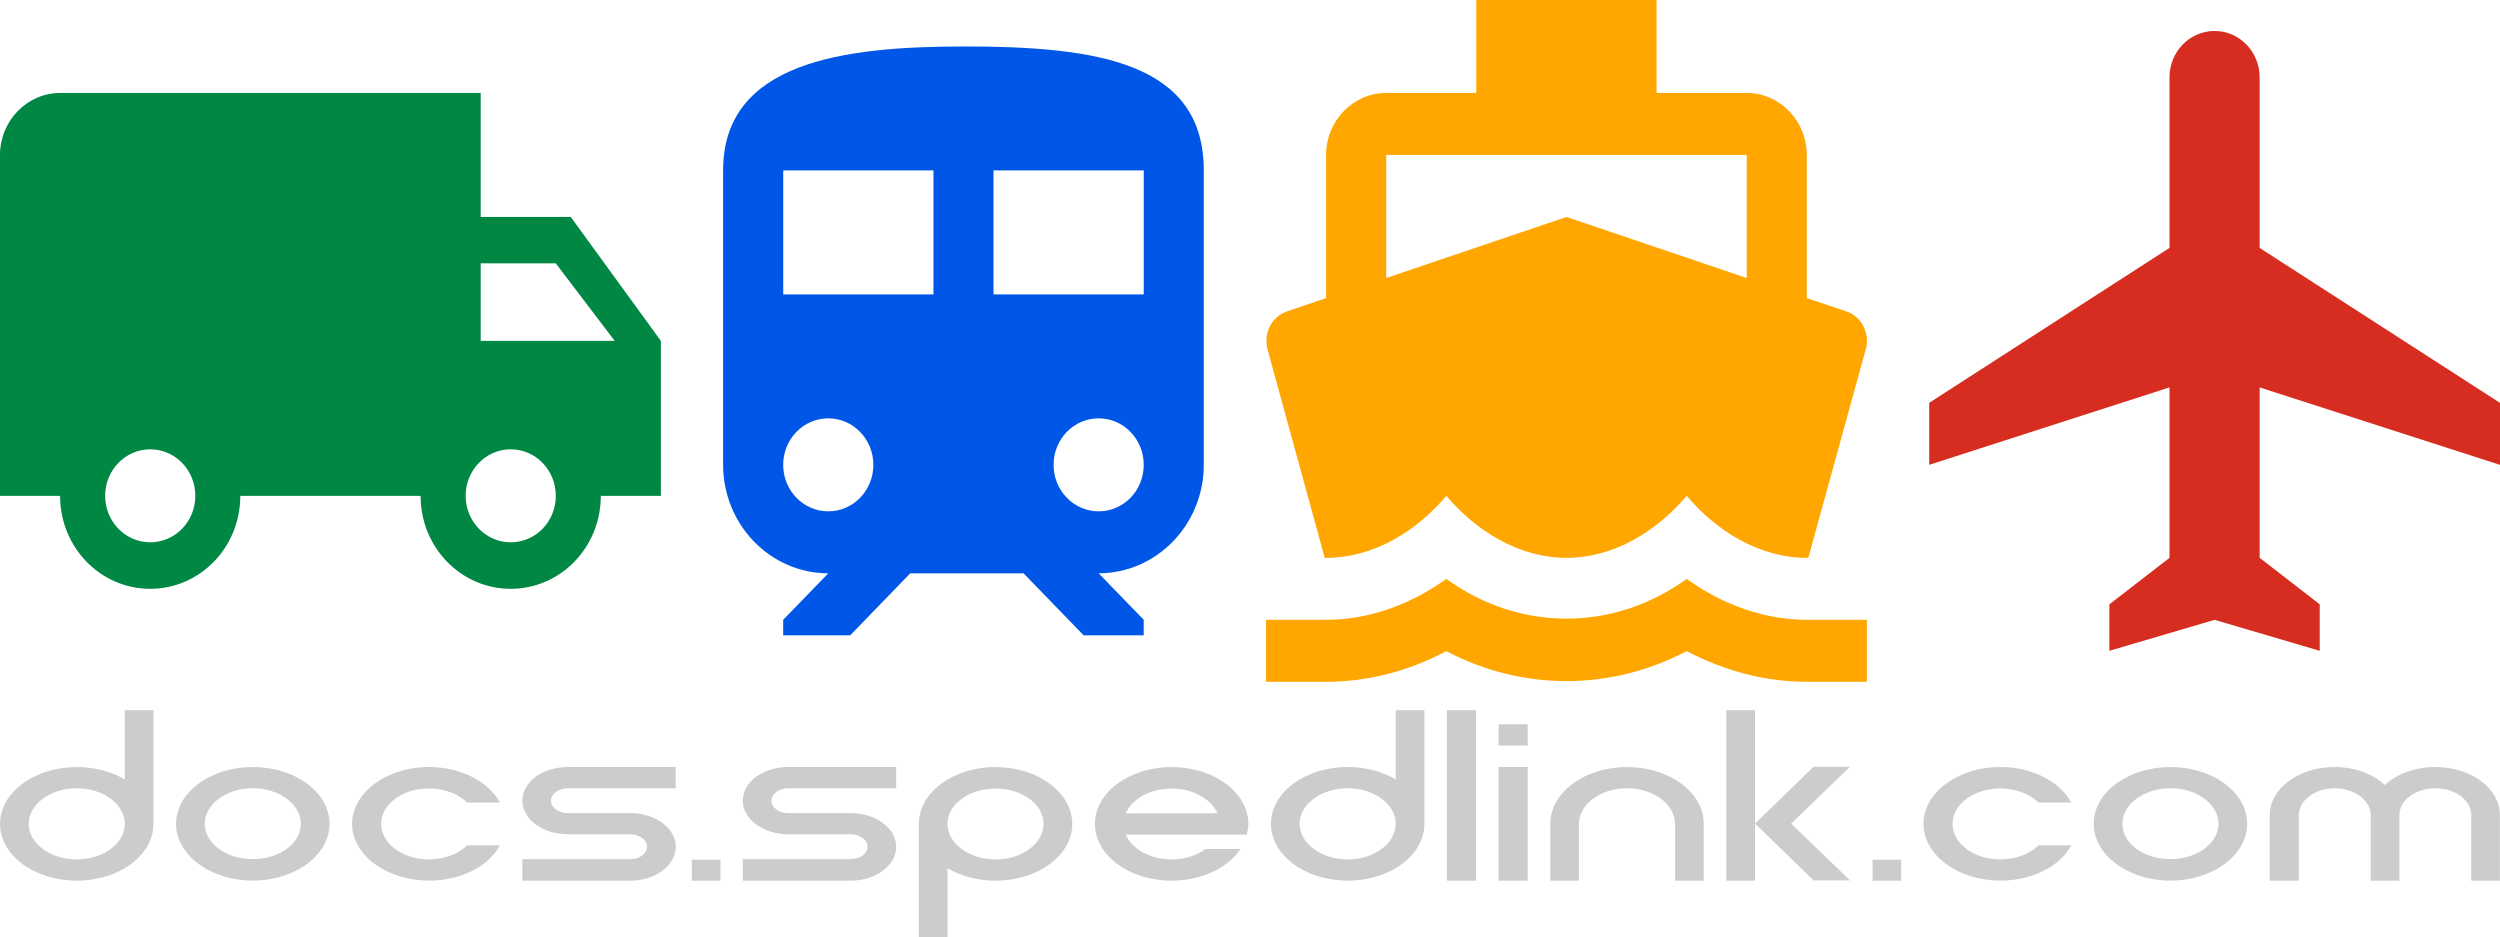 <svg id="svg3015" xmlns:rdf="http://www.w3.org/1999/02/22-rdf-syntax-ns#" xmlns="http://www.w3.org/2000/svg" height="24" viewBox="0 0 64.001 24" width="64.001" version="1.1" xmlns:cc="http://creativecommons.org/ns#" xmlns:dc="http://purl.org/dc/elements/1.1/">
<path id="path6" style="fill:#d62d20;" d="m49.388,11.9v-1.587l6.152-3.967v-4.363c0-0.658,0.515-1.19,1.154-1.19,0.638,0,1.154,0.532,1.154,1.19v4.364l6.153,3.967v1.587l-6.153-1.983v4.363l1.538,1.19v1.19l-2.693-0.793-2.692,0.793v-1.19l1.539-1.19v-4.364l-6.153,1.983z"/>
<path id="path2995" style="fill:#ffa700;" d="m33.95,15.867c1.069,0,2.138-0.373,3.076-1.047,1.877,1.357,4.276,1.357,6.153,0,0.938,0.674,2.007,1.047,3.076,1.047h1.537v1.587h-1.538c-1.061,0-2.107-0.278-3.076-0.785-1.938,1.023-4.215,1.023-6.153,0-0.969,0.516-2.015,0.785-3.076,0.785h-1.538v-1.587h1.538zm12.344-1.586h-0.038c-1.231,0-2.323-0.698-3.076-1.587-0.754,0.889-1.846,1.587-3.076,1.587s-2.323-0.698-3.076-1.587c-0.754,0.889-1.846,1.587-3.076,1.587h-0.038l-1.455-5.3c-0.062-0.206-0.046-0.428,0.046-0.619s0.261-0.333,0.461-0.397l0.983-0.334v-3.665c0-0.873,0.692-1.587,1.538-1.587h2.307v-2.38h4.615v2.38h2.307c0.846,0,1.538,0.714,1.538,1.587v3.665l0.993,0.333c0.2,0.064,0.369,0.206,0.461,0.397,0.093,0.19,0.116,0.412,0.046,0.619l-1.461,5.3zm-1.577-10.314h-9.229v3.15l4.615-1.563,4.614,1.563v-3.15z"/>
<path id="path3031" style="fill:#008744;" d="M14.613,5.553h-2.307v-3.173h-10.768c-0.846,0-1.538,0.714-1.538,1.587v8.727h1.538c0,1.317,1.031,2.38,2.307,2.38,1.277,0,2.307-1.063,2.307-2.38h4.615c0,1.317,1.031,2.38,2.307,2.38,1.277,0,2.307-1.063,2.307-2.38h1.538v-3.966l-2.307-3.173zm-10.767,8.33c-0.638,0-1.154-0.532-1.154-1.19,0-0.658,0.515-1.19,1.154-1.19,0.638,0,1.154,0.532,1.154,1.19,0,0.658-0.515,1.19-1.154,1.19zm10.383-7.14,1.507,1.983h-3.43v-1.984h1.923zm-1.154,7.14c-0.638,0-1.154-0.532-1.154-1.19,0-0.658,0.515-1.19,1.154-1.19,0.638,0,1.154,0.532,1.154,1.19,0,0.658-0.515,1.19-1.154,1.19z"/>
<path id="path3041" style="fill:#0057e7;" d="m24.665,1.19c-3.076,0-6.153,0.397-6.153,3.173v7.537c0,1.531,1.208,2.777,2.692,2.777l-1.154,1.19v0.397h1.715l1.538-1.587h2.9l1.538,1.587h1.538v-0.398l-1.154-1.19c1.484,0,2.692-1.246,2.692-2.777v-7.537c0-2.777-2.753-3.173-6.153-3.173zm-3.461,11.9c-0.638,0-1.154-0.532-1.154-1.19,0-0.658,0.515-1.19,1.154-1.19,0.638,0,1.154,0.532,1.154,1.19,0,0.658-0.515,1.19-1.154,1.19zm2.692-5.553h-3.845v-3.174h3.846v3.173zm1.538,0v-3.174h3.846v3.173h-3.846zm2.692,5.553c-0.638,0-1.154-0.532-1.154-1.19,0-0.658,0.515-1.19,1.154-1.19,0.638,0,1.154,0.532,1.154,1.19,0,0.658-0.515,1.19-1.154,1.19z"/>
<path id="path2990" style="fill:#cccccc;text-align:start;" d="m1.965,22.545c1.087,0,1.964-0.65,1.964-1.454v-2.909h-0.734v1.772c-0.334-0.197-0.763-0.317-1.23-0.317-1.087,0-1.964,0.65-1.964,1.454,0,0.805,0.877,1.454,1.964,1.454m0-2.365c0.677,0,1.23,0.41,1.23,0.911,0,0.501-0.553,0.911-1.23,0.911-0.677,0-1.23-0.41-1.23-0.911,0-0.501,0.553-0.911,1.23-0.911"/>
<path id="path2992" style="fill:#cccccc;text-align:start;" d="m6.472,19.636c-1.087,0-1.964,0.65-1.964,1.454,0,0.798,0.877,1.454,1.964,1.454s1.964-0.657,1.964-1.454c0-0.805-0.877-1.454-1.964-1.454m0,2.358c-0.677,0-1.23-0.402-1.23-0.904,0-0.501,0.553-0.911,1.23-0.911,0.677,0,1.23,0.41,1.23,0.911,0,0.501-0.553,0.904-1.23,0.904"/>
<path id="path2994" style="fill:#cccccc;text-align:start;" d="m10.978,22.545c0.83,0,1.535-0.374,1.821-0.904h-0.839c-0.219,0.219-0.582,0.36-0.982,0.36-0.677,0-1.22-0.41-1.22-0.911,0-0.501,0.544-0.904,1.22-0.904,0.4,0,0.763,0.141,0.982,0.36h0.839c-0.286-0.53-0.992-0.911-1.821-0.911-1.077,0-1.964,0.657-1.964,1.454,0,0.805,0.887,1.454,1.964,1.454"/>
<path id="path2996" style="fill:#cccccc;text-align:start;" d="m14.535,19.636c-0.639,0-1.163,0.381-1.163,0.861,0,0.473,0.524,0.861,1.163,0.861h1.602c0.238,0,0.429,0.148,0.429,0.318,0,0.177-0.191,0.318-0.429,0.318h-2.765v0.551h2.765c0.639,0,1.163-0.388,1.163-0.868,0-0.473-0.524-0.861-1.163-0.861h-1.602c-0.238,0-0.429-0.141-0.429-0.318s0.191-0.318,0.429-0.318h2.765v-0.544h-2.765"/>
<path id="path2998" style="fill:#cccccc;text-align:start;" d="m17.711,22.009,0,0.537,0.734,0,0-0.537-0.734,0"/>
<path id="path3000" style="fill:#cccccc;text-align:start;" d="m20.178,19.636c-0.639,0-1.163,0.381-1.163,0.861,0,0.473,0.524,0.861,1.163,0.861h1.602c0.238,0,0.429,0.148,0.429,0.318,0,0.177-0.191,0.318-0.429,0.318h-2.765v0.551h2.765c0.639,0,1.163-0.388,1.163-0.868,0-0.473-0.524-0.861-1.163-0.861h-1.602c-0.238,0-0.429-0.141-0.429-0.318s0.191-0.318,0.429-0.318h2.765v-0.544h-2.765"/>
<path id="path3002" style="fill:#cccccc;text-align:start;" d="m25.486,19.636c-1.087,0-1.964,0.657-1.964,1.454v2.909h0.734v-1.772c0.334,0.198,0.763,0.318,1.23,0.318,1.087,0,1.964-0.65,1.964-1.454,0-0.798-0.877-1.454-1.964-1.454m0,2.365c-0.677,0-1.23-0.41-1.23-0.911,0-0.501,0.553-0.904,1.23-0.904,0.677,0,1.23,0.402,1.23,0.904,0,0.501-0.553,0.911-1.23,0.911"/>
<path id="path3004" style="fill:#cccccc;text-align:start;" d="m29.994,22.545c0.772,0,1.449-0.332,1.764-0.812h-0.887c-0.229,0.162-0.534,0.268-0.877,0.268-0.553,0-1.02-0.268-1.173-0.635h3.099c0.019-0.085,0.038-0.177,0.038-0.275,0-0.798-0.877-1.454-1.964-1.454s-1.964,0.657-1.964,1.454c0,0.805,0.877,1.454,1.964,1.454m0-2.358c0.544,0,1.011,0.268,1.173,0.635h-2.346c0.153-0.367,0.62-0.635,1.173-0.635"/>
<path id="path3006" style="fill:#cccccc;text-align:start;" d="m34.501,22.545c1.087,0,1.964-0.65,1.964-1.454v-2.909h-0.734v1.772c-0.334-0.198-0.763-0.318-1.23-0.318-1.087,0-1.964,0.65-1.964,1.454,0,0.805,0.877,1.454,1.964,1.454m0-2.365c0.677,0,1.23,0.41,1.23,0.911,0,0.501-0.553,0.911-1.23,0.911-0.677,0-1.23-0.41-1.23-0.911,0-0.501,0.553-0.911,1.23-0.911"/>
<path id="path3008" style="fill:#cccccc;text-align:start;" d="m37.043,22.545,0.744,0,0-4.364-0.744,0,0,4.364"/>
<path id="path3010" style="fill:#cccccc;text-align:start;" d="m38.366,22.545,0.744,0,0-2.909-0.744,0,0,2.909m0.744-4.003-0.744,0,0,0.544,0.744,0,0-0.544"/>
<path id="path3012" style="fill:#cccccc;text-align:start;" d="m40.422,21.091c0-0.501,0.553-0.911,1.23-0.911,0.677,0,1.23,0.41,1.23,0.911v1.454h0.734v-1.454c0-0.805-0.877-1.454-1.964-1.454s-1.964,0.65-1.964,1.454v1.454h0.734v-1.454"/>
<path id="path3014" style="fill:#cccccc;text-align:start;" d="m44.929,21.084,0-2.902-0.734,0,0,4.364,0.734,0,0-1.462m2.432,1.454-1.507-1.454,1.507-1.454-0.934,0-1.497,1.454,1.497,1.454,0.934,0"/>
<path id="path3016" style="fill:#cccccc;text-align:start;" d="m47.938,22.009,0,0.537,0.734,0,0-0.537-0.734,0"/>
<path id="path3018" style="fill:#cccccc;text-align:start;" d="m51.206,22.545c0.83,0,1.535-0.374,1.821-0.904h-0.839c-0.219,0.219-0.582,0.36-0.982,0.36-0.677,0-1.22-0.41-1.22-0.911,0-0.501,0.544-0.904,1.22-0.904,0.4,0,0.763,0.141,0.982,0.36h0.839c-0.286-0.53-0.992-0.911-1.821-0.911-1.077,0-1.964,0.657-1.964,1.454,0,0.805,0.887,1.454,1.964,1.454"/>
<path id="path3020" style="fill:#cccccc;text-align:start;" d="m55.564,19.636c-1.087,0-1.964,0.65-1.964,1.454,0,0.798,0.877,1.454,1.964,1.454s1.964-0.657,1.964-1.454c0-0.805-0.877-1.454-1.964-1.454m0,2.358c-0.677,0-1.23-0.402-1.23-0.904,0-0.501,0.553-0.911,1.23-0.911,0.677,0,1.23,0.41,1.23,0.911,0,0.501-0.553,0.904-1.23,0.904"/>
<path id="path3022" style="fill:#cccccc;text-align:start;" d="m58.851,20.865c0-0.374,0.41-0.685,0.915-0.685s0.925,0.311,0.925,0.685v1.681h0.734v-1.681c0-0.374,0.41-0.685,0.925-0.685,0.505,0,0.915,0.311,0.915,0.685v1.681h0.734v-1.681c0-0.678-0.734-1.229-1.65-1.229-0.524,0-0.992,0.177-1.297,0.459-0.305-0.282-0.763-0.459-1.287-0.459-0.915,0-1.659,0.551-1.659,1.229v1.681h0.744v-1.681"/>
</svg>
